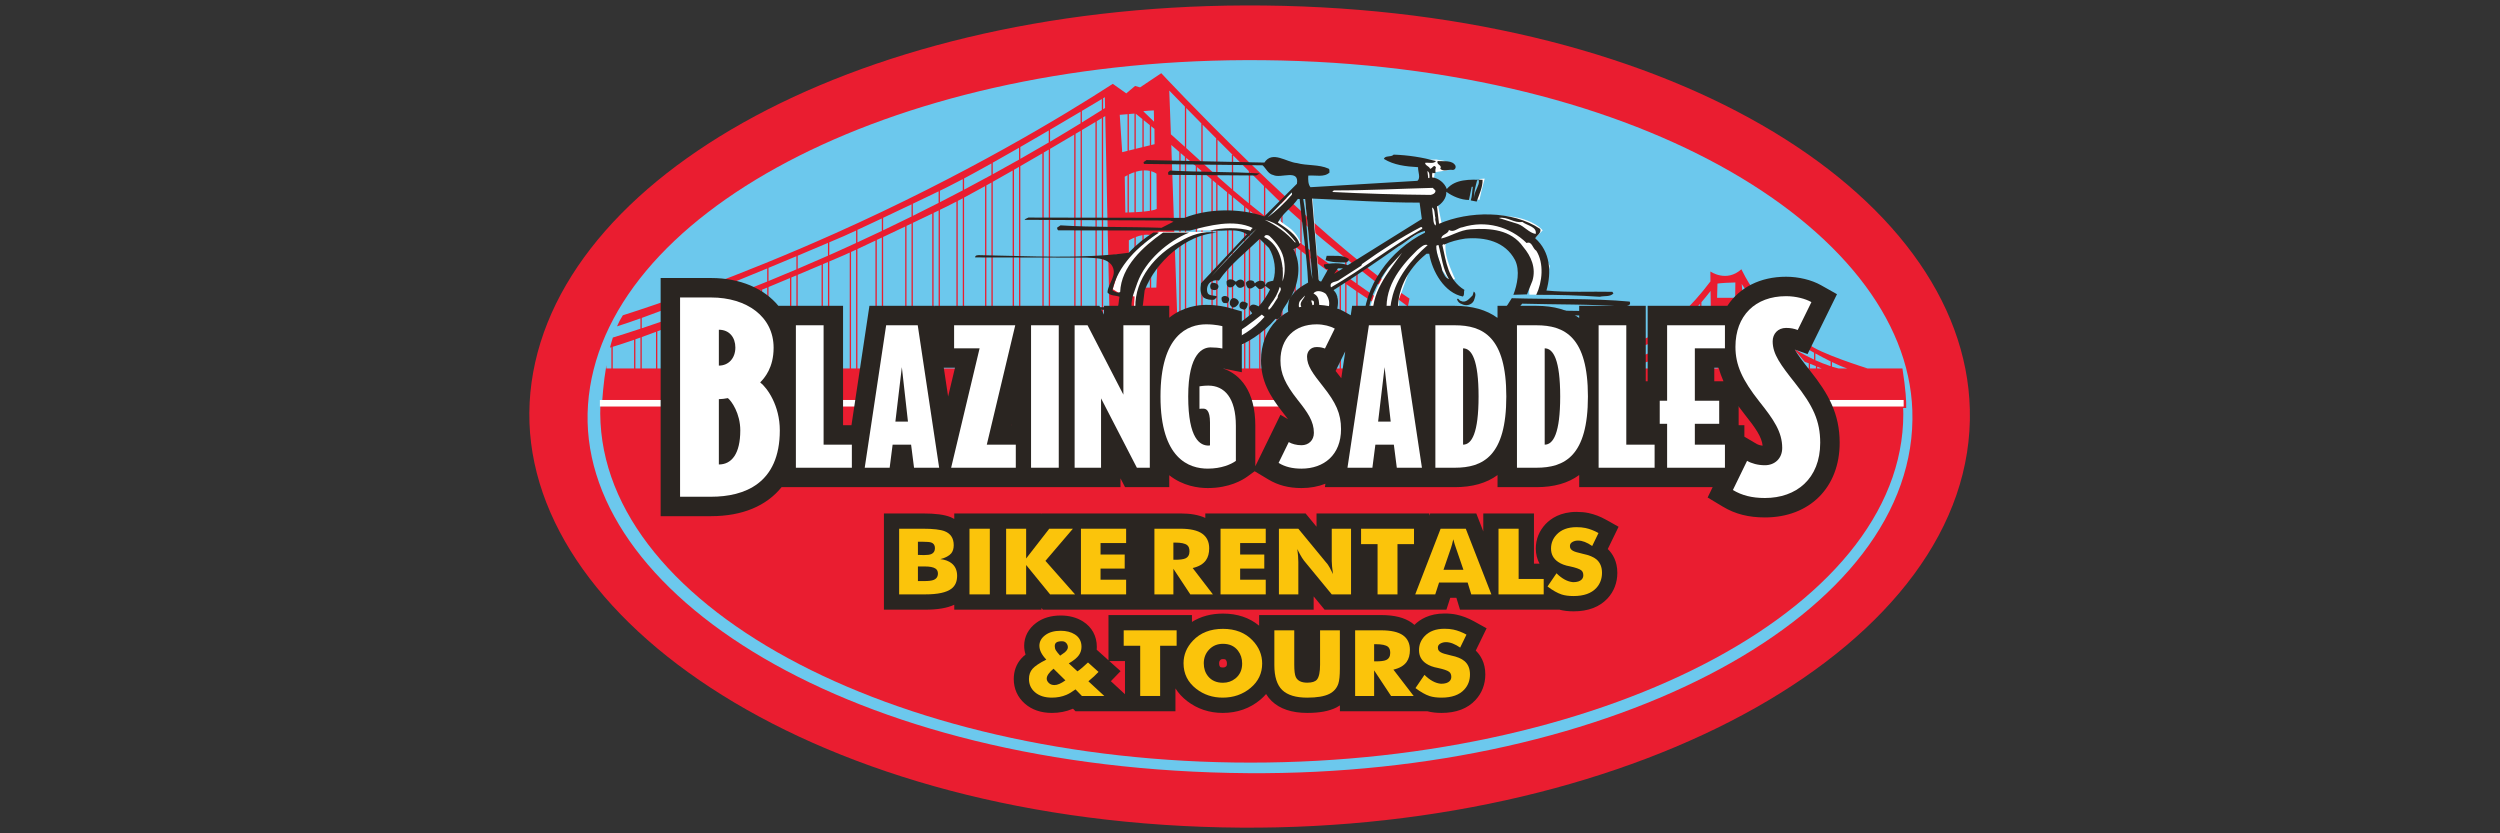 <?xml version="1.0" encoding="utf-8"?>
<!-- Generator: Adobe Illustrator 16.0.0, SVG Export Plug-In . SVG Version: 6.00 Build 0)  -->
<!DOCTYPE svg PUBLIC "-//W3C//DTD SVG 1.1//EN" "http://www.w3.org/Graphics/SVG/1.1/DTD/svg11.dtd">
<svg version="1.1" id="Layer_1" xmlns="http://www.w3.org/2000/svg" xmlns:xlink="http://www.w3.org/1999/xlink" x="0px" y="0px"
	 width="900px" height="300px" viewBox="0 0 900 300" enable-background="new 0 0 900 300" xml:space="preserve">
<rect x="0" y="0" width="900" height="300" fill="#333333" stroke="none"/>
<path fill="#EA1D30" d="M190.667,144.951c4.2-78.688,115.08-142.48,257.36-142.988C598.499,1.42,707.097,68.816,709.14,147.307
	c2.198,84.898-120.504,151.6-262.475,150.645c-152.096-1.027-260.142-75.051-255.988-153"/>
<path fill="#6CC8ED" d="M211.685,145.664c4.83-68.385,107.967-123.506,236.656-124.014
	c138.365-0.553,237.822,60.141,240.098,126.047c2.546,73.618-108.24,131.575-239.081,130.647
	c-143.441-1.021-242.454-65.145-237.673-132.69"/>
<g>
	<path fill="#EA1D30" d="M612.052,109.339v2.568h0.466v-3.121c1.082-1.25,2.174-2.59,3.288-4.041l0.077,6.773l0.574-0.002
		c-6.262,6.535-17.153,13.824-25.02,16.449l-0.123,2.766c0,0,15.074-3.23,27.898-19.23l4.498-0.023
		c2.12-4.367,3.688-5.215,3.688-5.215l-0.391-4.029c0,0.127,1.852,2.594,1.852,2.594c0.523-0.789,1.707-1.715,1.707-1.715
		c-0.793-0.393-3.676-6.178-3.676-6.178c-5.389,4.865-11.16,0.791-11.16,0.791l0.028,3.582
		c-14.374,19.076-25.418,21.164-25.418,21.164v2.293C590.341,124.765,599.674,123.515,612.052,109.339z M618.289,102.095
		c0.629-0.186,5.537-0.424,6.44-0.406l-0.067,5.508l-6.51,0.014L618.289,102.095z"/>
	<path fill="#EA1D30" d="M684.878,132.644h-14.219l1.63-0.027c0,0-17.733-5.523-21.274-8.813l-4.202-0.391
		c0,0,2.74,1.635,6.24,3.557v2.482c-4.412-2.047-7.418-4.07-7.418-4.07l4.068,4.871c0.326,0.105,0.84,0.299,1.447,0.533v1.857
		h-27.18v-2.191h-5.541v2.191H502.881v-19.27l1.793,0.135c-0.615-0.42-1.201-0.836-1.793-1.25v-4.883
		c2.478,1.887,3.969,2.988,3.969,2.988l0.566-2.873c-35.92-23.73-89.357-81.141-89.357-81.141l-7.633,5.104l-1.795-0.514
		l-3.174,2.68l-4.846-3.441c-17.705,11.48-53.32,32.986-99.988,53.838c-35.572,15.895-63.43,25.383-76.393,29.486
		c-0.777,1.182-1.478,2.523-2.109,3.986c2.465-0.781,5.309-1.752,8.433-2.869v3.723c-4.19,1.385-7.528,2.441-9.923,3.174
		c-0.373,1.178-0.721,2.391-1.025,3.623c0.169-0.049,0.328-0.1,0.498-0.148v7.652h-1.809v-1.164
		c-1.1,6.434-1.497,12.465-1.64,15.412h469.577C686.304,144.646,686.094,140.427,684.878,132.644z M417.047,86.315l-0.766,17.225
		c0,0-0.752,0.014-1.857,0.012V84.663C415.401,84.905,416.309,85.415,417.047,86.315z M416.418,75.206
		c-0.416,0.248-1.131,0.445-1.996,0.605V61.636c1.267,0.361,1.916,0.902,1.916,0.902L416.418,75.206z M415.641,51.907l-1.219,0.299
		v-6.77l1.182,0.965L415.641,51.907z M415.381,39.751l0.078,4.057c0,0-3.736-3.584-3.847-3.729
		C411.51,39.931,415.381,39.751,415.381,39.751z M411.74,84.567c0.732-0.096,1.48-0.117,2.203,0v18.982
		c-0.67-0.004-1.43-0.012-2.203-0.027V84.567z M411.738,52.868v-9.605l2.203,1.783v7.279L411.738,52.868z M411.74,76.171V61.335
		c0.852-0.027,1.582,0.057,2.203,0.184v14.377C413.26,76.013,412.514,76.095,411.74,76.171z M408.879,40.935l2.389,1.939v10.107
		l-2.389,0.588V40.935z M408.879,61.831c0.865-0.256,1.666-0.4,2.389-0.463v14.848c-0.814,0.066-1.629,0.121-2.389,0.166V61.831z
		 M408.879,85.331c0.727-0.283,1.539-0.537,2.389-0.695v18.865c-0.828-0.021-1.653-0.063-2.389-0.115V85.331z M406.389,41.056
		l2.012-0.168v12.801l-2.012,0.498V41.056z M406.389,62.808c0.711-0.346,1.379-0.611,2.012-0.82v14.416
		c-0.77,0.039-1.453,0.066-2.012,0.076V62.808z M406.387,86.521c0.387-0.219,1.104-0.615,2.014-0.996v17.832
		c-0.867-0.076-1.572-0.18-1.945-0.322l-0.068-2.85V86.521z M405.92,41.099v13.209l-1.926,0.473l-0.885-13.441L405.92,41.099z
		 M405.914,63.056v13.438c-0.489,0.014-0.784,0.014-0.784,0.014l-0.224-12.896C405.249,63.413,405.582,63.229,405.914,63.056z
		 M397.131,35.354c0.227-0.125,0.422-0.244,0.607-0.357l0.086,3.869c-0.24,0.152-0.459,0.291-0.693,0.445V35.354z M228.262,132.644
		h-7.678v-7.797c2.214-0.664,4.807-1.518,7.678-2.523V132.644z M230.556,132.644h-1.817v-10.49c0.594-0.209,1.199-0.424,1.817-0.645
		V132.644z M236.16,132.644h-5.125v-11.305c1.635-0.594,3.357-1.221,5.125-1.883V132.644z M238.455,132.644h-1.814v-13.365
		c0.598-0.229,1.199-0.451,1.814-0.684V132.644z M238.455,115.661c-2.695,0.934-5.173,1.773-7.42,2.523v-3.732
		c2.337-0.842,4.824-1.766,7.42-2.74V115.661z M261.766,132.644h-22.832v-14.229c7.145-2.699,15.051-5.836,22.832-8.982V132.644z
		 M264.063,132.644h-1.828v-23.402c0.613-0.25,1.222-0.496,1.828-0.74V132.644z M264.063,106.212
		c-9.646,3.764-18.111,6.84-25.129,9.283v-3.971c7.854-2.967,16.627-6.455,25.129-9.91V106.212z M273.898,132.644h-9.361v-24.336
		c3.185-1.293,6.327-2.586,9.361-3.836V132.644z M276.186,132.644h-1.811v-28.375c0.605-0.25,1.213-0.498,1.811-0.748V132.644z
		 M276.186,101.362c-4.049,1.656-7.938,3.211-11.648,4.664v-4.609c3.991-1.621,7.917-3.236,11.648-4.787V101.362z M284.398,132.644
		h-7.729v-29.318c2.695-1.121,5.293-2.207,7.729-3.23V132.644z M286.697,132.644h-1.814V99.897c0.614-0.256,1.222-0.516,1.814-0.76
		V132.644z M286.697,96.981c-3.434,1.457-6.793,2.857-10.027,4.191v-4.742c3.557-1.475,6.938-2.887,10.027-4.186V96.981z
		 M295.771,132.644h-8.598V98.937c3.246-1.365,6.152-2.594,8.598-3.635V132.644z M298.066,132.644h-1.822V95.104
		c0.651-0.275,1.252-0.529,1.822-0.775V132.644z M298.066,92.05c-3.725,1.643-7.355,3.221-10.892,4.723V92.05
		c4.329-1.82,8.058-3.402,10.892-4.611V92.05z M305.902,132.644h-7.357v-38.52c2.807-1.191,4.63-1.982,5.142-2.199
		c0.442-0.188,1.203-0.531,2.216-0.996V132.644z M308.193,132.644h-1.818V90.712c0.543-0.252,1.154-0.527,1.818-0.84V132.644z
		 M308.193,87.476c-2.486,1.145-5.013,2.287-7.564,3.432c-0.701,0.313-1.395,0.617-2.084,0.924v-4.598
		c2.807-1.191,4.63-1.975,5.142-2.193c0.724-0.311,2.336-1.047,4.507-2.055V87.476z M315.16,132.644h-6.492V89.647
		c1.858-0.861,4.08-1.904,6.492-3.037V132.644z M317.454,132.644h-1.81V86.382c0.595-0.281,1.201-0.568,1.81-0.857V132.644z
		 M317.454,83.14c-2.876,1.371-5.804,2.746-8.786,4.109v-4.492c2.43-1.125,5.488-2.559,8.786-4.115V83.14z M325.869,132.644h-7.938
		v-47.34c2.578-1.217,5.283-2.494,7.938-3.758V132.644z M328.153,132.644h-1.812V81.317c0.604-0.291,1.215-0.578,1.812-0.863
		V132.644z M328.153,77.95c-3.331,1.645-6.729,3.301-10.222,4.963v-4.502c3.328-1.563,6.87-3.242,10.222-4.844V77.95z
		 M335.613,132.644h-6.986V80.226c2.496-1.186,4.876-2.324,6.986-3.338V132.644z M337.9,132.644h-1.816V76.651
		c0.632-0.303,1.244-0.598,1.816-0.873V132.644z M337.9,73.044c-3.007,1.545-6.102,3.104-9.273,4.668v-4.377
		c3.455-1.645,6.693-3.191,9.273-4.449V73.044z M344.304,132.644h-5.928V75.54c0.928-0.453,1.782-0.865,2.505-1.219
		c1.053-0.521,2.198-1.107,3.423-1.742V132.644z M346.599,132.644h-1.813V72.333c0.585-0.309,1.191-0.629,1.813-0.957V132.644z
		 M346.599,68.53c-2.677,1.41-5.419,2.832-8.223,4.27v-4.143c0.928-0.453,1.782-0.867,2.505-1.229
		c1.688-0.828,3.615-1.826,5.718-2.939V68.53z M354.618,132.644h-7.544V71.122c2.343-1.254,4.881-2.639,7.544-4.121V132.644z
		 M356.914,132.644h-1.818V66.737c0.602-0.34,1.205-0.674,1.818-1.016V132.644z M356.914,62.987c-3.169,1.732-6.447,3.5-9.84,5.289
		v-4.047c3.006-1.604,6.35-3.439,9.84-5.395V62.987z M364.559,132.644h-7.168V65.45c2.348-1.313,4.742-2.678,7.168-4.063V132.644z
		 M366.852,132.644h-1.82V61.116c0.609-0.354,1.211-0.691,1.82-1.047V132.644z M366.852,57.46c-3.023,1.713-6.18,3.471-9.461,5.268
		v-4.164c3.079-1.729,6.273-3.551,9.461-5.375V57.46z M375.256,132.644h-7.934v-72.85c2.687-1.539,5.344-3.082,7.934-4.588V132.644z
		 M377.548,132.644h-1.813V54.931h-0.014c0.614-0.363,1.227-0.715,1.827-1.072V132.644z M377.548,51.288
		c-3.216,1.891-6.624,3.861-10.226,5.9v-4.279c3.479-2.004,6.936-4.016,10.226-5.938V51.288z M386.715,132.644h-8.689V53.581
		c3.112-1.82,6.051-3.559,8.689-5.123V132.644z M389.014,132.644h-1.816V48.173c0.621-0.371,1.227-0.729,1.816-1.072V132.644z
		 M389.014,44.392c-3.348,2.055-7.021,4.271-10.988,6.617v-4.316c4.039-2.367,7.797-4.59,10.988-6.486V44.392z M394.363,132.644
		h-4.877v-85.83c1.852-1.096,3.501-2.082,4.877-2.908V132.644z M396.656,132.644h-1.826V43.628c0.689-0.41,1.301-0.777,1.826-1.092
		V132.644z M396.656,39.614c-2.189,1.387-4.588,2.889-7.17,4.482v-4.172c3.023-1.795,5.508-3.283,7.17-4.277V39.614z
		 M424.547,132.644h-27.416V42.245c0.283-0.164,0.539-0.316,0.76-0.451l1.707,79.988l3.313,5.234v-10.045l21.02,0.637l-2.266-65.416
		c0.965,0.836,1.928,1.672,2.883,2.494V132.644z M426.559,132.644h-1.531V55.099c0.508,0.439,1.02,0.879,1.531,1.316V132.644z
		 M426.559,52.86c-1.561-1.406-3.23-2.904-5.039-4.508l-0.586-15.75c1.184,1.242,3.139,3.248,5.625,5.785V52.86z M430.477,132.644
		h-3.445V56.819c1.158,0.994,2.307,1.971,3.445,2.938V132.644z M432.475,132.644h-1.527v-72.48c0.516,0.436,1.02,0.861,1.527,1.293
		V132.644z M432.475,58.255c-1.709-1.566-3.494-3.199-5.443-4.965V38.876c1.627,1.658,3.463,3.523,5.443,5.533V58.255z
		 M436.107,132.644h-3.152V61.858c1.059,0.896,2.109,1.777,3.152,2.65V132.644z M437.824,132.644h-1.24v-67.73
		c0.416,0.342,0.836,0.697,1.24,1.039V132.644z M437.824,63.124c-1.613-1.453-3.206-2.912-4.869-4.432V44.894
		c1.551,1.568,3.188,3.223,4.869,4.922V63.124z M441.748,132.644h-3.445V66.353c1.16,0.959,2.303,1.91,3.445,2.848V132.644z
		 M443.467,132.644h-1.242V69.591c0.414,0.35,0.82,0.686,1.242,1.025V132.644z M443.467,55.722v12.375
		c-1.803-1.555-3.496-3.049-5.164-4.543V50.298c1.756,1.77,3.57,3.588,5.415,5.424H443.467z M447.86,132.644h-3.923V71.007
		c1.327,1.092,2.631,2.16,3.923,3.201V132.644z M449.573,132.644h-1.241V74.597c0.425,0.342,0.83,0.672,1.241,1.006V132.644z
		 M449.573,73.21c-2.033-1.658-3.89-3.211-5.636-4.701V55.956c1.868,1.871,3.762,3.756,5.636,5.627V73.21z M453.301,132.644h-3.242
		V75.985c1.098,0.889,2.174,1.76,3.242,2.611V132.644z M455.02,132.644h-1.24V78.981c0.422,0.334,0.834,0.66,1.24,0.986V132.644z
		 M455.02,77.556c-1.781-1.395-3.425-2.707-4.961-3.953V62.056c1.676,1.666,3.336,3.309,4.961,4.914V77.556z M459.518,132.644
		h-4.016V80.353c1.363,1.08,2.693,2.131,4.016,3.166V132.644z M461.234,132.644h-1.244V83.89c0.42,0.328,0.822,0.652,1.244,0.973
		V132.644z M461.234,82.325c-2.07-1.563-3.967-3.023-5.732-4.396V67.44c1.414,1.395,2.809,2.76,4.156,4.076
		c0.512,0.492,1.037,0.998,1.576,1.512V82.325z M466,132.644h-4.281V85.229c1.451,1.137,2.893,2.252,4.281,3.326V132.644z
		 M468.113,132.644h-1.627V88.921c0.551,0.416,1.086,0.832,1.627,1.236V132.644z M468.113,87.462
		c-2.299-1.693-4.426-3.279-6.395-4.773v-9.209c1.977,1.873,4.131,3.826,6.395,5.814V87.462z M471.268,132.644h-2.68V90.522
		c0.902,0.689,1.795,1.359,2.68,2.02V132.644z M482.268,132.644H471.74V92.897c3.783,2.832,7.285,5.396,10.527,7.701V132.644z
		 M484.26,132.644h-1.518v-31.711c0.512,0.369,1.021,0.721,1.518,1.064V132.644z M484.26,99.146
		c-6.004-4.277-11.164-8.012-15.672-11.33v-8.107c5.006,4.383,10.471,8.912,15.672,13.102V99.146z M488.262,132.644h-3.525v-30.307
		c1.221,0.857,2.392,1.668,3.525,2.447V132.644z M488.262,101.989c-1.201-0.855-2.379-1.693-3.525-2.508v-6.289
		c1.191,0.967,2.371,1.91,3.525,2.824V101.989z M502.4,132.644h-13.656v-27.537c5.424,3.689,9.805,6.418,13.002,8.178l0.654,0.053
		V132.644z M502.4,111.925c-4.957-3.459-9.495-6.645-13.656-9.594v-5.93c5.473,4.336,10.354,8.094,13.656,10.613V111.925z
		 M653.727,132.644h-2.114v-1.672c0.671,0.262,1.397,0.549,2.114,0.836V132.644z M654.198,132.644v-0.641
		c0.57,0.232,1.12,0.451,1.593,0.641H654.198z M659.027,131.835c-1.967-0.648-3.818-1.398-5.494-2.16v-2.443
		c1.752,0.959,3.666,1.969,5.494,2.871V131.835z M661.846,132.644c-0.791-0.199-1.575-0.41-2.336-0.656v-1.656
		c2.064,1.004,4.009,1.854,5.488,2.313H661.846z"/>
</g>
<g>
	<path fill="#FFFFFF" d="M520.244,57.99l-3.16-0.563l-4.302,0.131l0.126,8.588l-34.621,1.596l-12.021,0.393L435.707,99.64
		l2.914,0.285l18.091-19.057c0,0,8.688,5.543,9.235,6.375c0.547,0.83,1.102,1.107,1.102,1.107l1.125-0.967
		c0,0-0.982-3.295-4.416-5.67c-3.438-2.381-3.85-2.93-3.85-2.93l8.162-8.855l1.654,0.717l3.1,31.166c0,0-4.799,3.996-5.514,5.373
		c-0.711,1.383-1.273,5.824-0.717,6.104c0.547,0.277,7.586,2.779,7.586,2.779l5.672-2.619l1.66-6.238l-1.369-2.898l34.665-23.193
		l1.813,1.383l2.482-1.514l-1.5-7.486l-3.602,0.131l-1.117,6.219l-35.084,22.938l-2.916-0.977l-2.408-31.459l44.852,0.799
		l2.486-1.537l-1.371-4.006l-2.23-1.111l0.302-2.484l5.099-0.82L520.244,57.99"/>
	<path fill="#FFFFFF" d="M417.031,83.455l-10.008,8.271l-5.131-0.078l-3.592,0.756l4.127,3.16l0.217,2.07l-2.065,6.453l2.976,1.846
		l4.9,0.805l-0.25,4.332l3.039-0.227l-0.111-5.154c0,0,6.795-15.672,17.895-19.746c3.142-1.156,6.032-2.459,6.032-2.459
		L417.031,83.455"/>
	<path fill="#FFFFFF" d="M430.971,82.912l7.8,0.012c0,0,2.63-0.434,5.765-0.365c3.148,0.064,6.537,1.082,6.537,1.082l5.48,2.959
		l5.186,9.918l-4.303,11.818c0,0-5.654,4.838-8.102,6.793c-2.457,1.959-9.834,6.232-9.834,6.232l-6.283,2.139l-2.932,0.607
		c0,0-5.461-0.736-8.15-1.617c-4.752-1.561-8.652-8.764-8.696-9.643c0-0.049-5.296-0.107-5.296-0.107s3.586,8.596,5.889,9.846
		c2.299,1.246,1.582,2.666,1.582,2.666l15.869,4.707l4.596,0.012c0.747-0.277,8.393-3.775,11.229-5.898
		c1.459-1.09,16.797-17.148,16.797-17.148l2.141-8.227l-2.273-10.729l-12.088-8.965l-19.421-0.57L430.971,82.912"/>
	<path fill="#FFFFFF" d="M534.488,64.296l-1.877,0.131l-1.355,7.281l1.334,0.27L533.264,69L534.488,64.296"/>
	<path fill="#FFFFFF" d="M552.557,85.74l2.818-2.82c0,0-3.199-4.059-11.933-5.018c-8.724-0.953-23.491-0.18-38.271,12.184
		c-1.455,1.213-11.162,11.307-13.063,26.25c-0.064,0.527,5.637-0.529,5.637-0.529s4.674,13.221,14.203,13.91
		c9.522,0.691,13.807,2.039,13.807,2.039s9.29-3.494,12.785-5.771c3.48-2.279,6.734-4.736,7.938-5.695
		c1.205-0.957,5.355-5.727,5.355-5.727l-7.285-0.602l-12.854,8.242c0,0-3.146,1.457-5.23,2.146
		c-2.087,0.686-5.762,0.986-6.718,0.793c-2.007-0.41-6.042-0.145-6.589-0.15c-0.527,0-7.377-5.813-7.377-5.813l-2.264-5.65
		l0.154-5.934l3.781-10.363l8.059-8.201l1.486,1.074l1.992,6.885l3.207,4.457l1.613-1.074c0,0-2.941-6.053-3.33-9.57
		c-0.398-3.512,0.27-4.182,0.27-4.182l15.719-2.529c0,0,14.342,3.664,14.047,19.832c-0.043,2.391,0.128,2.146,0.128,2.146
		l4.839,0.008l2.429-10.361L552.557,85.74"/>
	<path fill="#FFFFFF" d="M553.213,110.228l-6.115-0.008l-0.518,1.75l4.443,0.527L553.213,110.228"/>
	<path fill="#2A2521" d="M527.981,128.097c-0.414,0.406-1.231,0.979-0.578,1.551l1.305,0.248c0.572-0.082,0.653-0.654,0.653-1.227
		C528.956,128.261,528.552,128.019,527.981,128.097z M531.321,127.697c0.082,0.404,0.488,1.061,1.137,0.818
		c0.651,0.082,0.896-0.654,0.822-1.148C532.87,126.306,531.245,126.71,531.321,127.697z M375.431,125.107
		c-0.646,0.326-0.57,1.389,0.154,1.715c0.574,0.166,0.984-0.162,1.391-0.404c10.516,0.018,21.105,0.205,30.721-0.105v-0.574
		C396.534,125.062,386.593,125.207,375.431,125.107L375.431,125.107z M534.251,126.554c0.331,0.33,0.572,0.734,1.145,0.572
		c0.813,0.332,0.984-0.654,1.144-1.143C536.38,124.755,533.526,124.751,534.251,126.554z M517.962,125.13
		c-0.652,0.082-1.065,0.492-1.15,1.229c0.085,0.979,1.15,1.148,1.959,1.148c0.576-0.412,1.141-0.572,1.141-1.393
		C519.749,125.052,518.608,125.455,517.962,125.13L517.962,125.13z M513.724,124.712c-0.9,0.082-0.576,1.066-0.656,1.639
		c0.486,0.408,0.896,0.902,1.629,0.738c0.404-0.406,0.982-0.816,0.738-1.551C514.942,124.962,514.454,124.554,513.724,124.712z
		 M425.468,123.564c-1.471,0.486-3.748-1.801-4.078,0.4c0.658,1.23,2.359,0.988,3.662,0.994c0.574,0,0.58-0.658,0.818-0.982
		L425.468,123.564z M538.749,122.468c-0.74,0.248-1.882,0.904-1.393,1.965c0.164,0.818,1.059,0.818,1.789,0.74
		c0.658-0.326,1.466-1.227,1.148-1.957C540.214,122.23,539.151,122.882,538.749,122.468z M402.567,121.968l-22.816-0.453
		c-0.489,0.492-0.084,1.229,0.326,1.389c7.98-0.311,14.91,0.766,22.899-0.117L402.567,121.968z M406.319,121.238l-0.165,0.324
		c1.536,2.957,4.558,4.674,6.997,6.725l7.008,2.547c5.408,0.727,12.861,2.148,16.865-2.092c-0.804-1.881-2.684-1.727-4.314-1.973
		c-1.145-0.25-1.145,1.064-1.388,1.715c-1.061-0.166-2.934,0.482-3.911-0.582c-5.863-0.094-10.836-2.309-15.223-6.08
		L406.319,121.238z M415.931,120.845c0.568,1.148,1.715,1.725,2.938,1.969c0.322-0.244,0.41-0.566,0.322-0.979
		C418.624,120.687,416.751,119.05,415.931,120.845L415.931,120.845z M389.86,118.425c-0.49,0.084-0.322,0.57-0.322,0.984
		l10.92-0.387C397.199,118.847,393.446,118.597,389.86,118.425z M412.188,117.652c0.171,1.311,1.547,2.045,2.529,2.377
		c0.41-0.328,0.648-0.652,0.57-1.145C414.718,117.738,413.331,116.669,412.188,117.652z M398.091,116.318
		c-0.078,0.41-0.732,0.898-0.16,1.309c0.975,0,2.039,0.164,2.934-0.162C401.034,115.664,399.149,116.888,398.091,116.318
		L398.091,116.318z M547.315,114.636c-1.801,2.291-4.816,3.998-6.209,6.451c0.174,0.652,0.895,0.984,1.54,1.148
		c3.194-1.465,5.726-4.572,7.843-7.432C549.271,115.05,548.54,114.396,547.315,114.636z M410.249,112.986
		c-0.822,0.08-0.492,0.984-0.578,1.555c0.736,0.813,0.813,2.289,2.111,2.537c0.66-0.248,1.557-0.488,1.557-1.383
		C412.282,114.544,412.608,112.417,410.249,112.986L410.249,112.986z M402.995,112.726c0.324,2.211,0.891,4.252,1.779,6.139
		c1.719,0.084,3.178-0.242,4.893-0.236c-1.226-1.641-1.619-3.602-1.951-5.646L402.995,112.726z M471.444,112.123
		c-0.402,0.65-1.297,1.555-0.977,2.127c0.9,0.08,1.791,0.736,2.77,0.246C472.663,113.677,472.835,111.878,471.444,112.123
		L471.444,112.123z M470.474,109.341c-0.404-0.248,0.01-0.572,0.25-0.742C470.321,108.685,470.56,109.097,470.474,109.341z
		 M447.249,108.558c-0.807,0.246-1.221,1.059-0.979,1.959c0.162,0.736,0.979,0.656,1.547,0.988c0.977-0.162,1.307-1.309,1.393-2.211
		C448.63,108.888,447.989,108.558,447.249,108.558L447.249,108.558z M472.032,108.197l0.404,1.391c0,0.244-0.33,0.736-0.738,0.568
		h0.572c0.814,0.086,0.824-0.891,0.736-1.545C472.763,108.197,472.438,108.117,472.032,108.197L472.032,108.197z M442.935,108.138
		c-0.248,0.496-0.412,1.555,0.162,1.965c0.809,1.309,2.275,0.17,2.771-0.811C446.522,108.066,443.839,106.261,442.935,108.138z
		 M544.239,107.355c-3.682,6.125-8.736,11.846-14.854,15.672c-1.474,1.143-4.09,0.486-4.573,2.689
		c-0.087-0.162-0.416-0.242-0.326-0.572c-1.23,0.246-2.855-0.658-3.59,0.814c0.076,0.488-0.248,1.063,0.404,1.391
		c1.301,0.158,3.75,0.658,3.912-1.227c0.566,0.904,1.631,0.498,2.529,0.582c6.281-3.426,12.643-7.338,17.463-13.461l46.945,0.658
		c-0.095-0.488,0.158-1.141-0.242-1.555c-12.963-0.262-25.924-0.457-38.881-0.643c0.088-0.412,0.494-0.656,0.576-0.982
		c-3.421-2.217-3.912,3.268-7.252,1.299c0.324-0.984,0.896-1.881,1.635-2.697c12.139,0.35,24.611,0.125,36.5,1.055
		c0.979-0.162,2.936-0.326,2.205-1.803C573.336,107.328,558.089,107.789,544.239,107.355z M439.769,107.152
		c-0.086,0.818,0.078,1.475,0.807,1.963c0.492-0.158,1.307,0.33,1.557-0.4C443.517,106.998,440.741,105.767,439.769,107.152z
		 M469.759,106.394l-1.797,1.961c-0.734,1.223-0.334,3.025,0.4,3.928c-0.082-0.66,1.139-1.148,0.166-1.727
		C467.47,108.767,469.675,107.537,469.759,106.394z M530.554,104.953l-0.414,1.395c-1.221,1.141-2.439,2.938-4.322,1.953
		c-0.489-0.006-0.812-1.23-1.297-0.58c0.233,0.82,0.804,1.479,1.711,1.723c1.459,0.82,3.506,0.414,4.322-1.135
		C530.874,107.328,531.697,105.691,530.554,104.953z M472.856,105.664c3.338,1.641,0.967,5.402,3.326,7.449
		c0.73-0.902,1.799-1.553,2.125-2.531c0.574-1.721-0.072-3.438-0.969-4.75C476.198,104.853,473.833,104.189,472.856,105.664z
		 M460.716,103.269c-0.652,2.285-1.795,4.336-3.357,6.289c-0.16,0.658-1.225,1.145-0.567,1.961c1.304-0.98,2.124-2.854,3.183-4.328
		C459.813,105.722,461.938,104.496,460.716,103.269z M436.679,101.833c-1.141-0.004-1.145,1.467-0.816,2.121
		c0.647,0.574,2.031,0.74,2.602-0.158C439.204,102.574,437.736,101.75,436.679,101.833L436.679,101.833z M441.567,101.271
		c0,0.814-0.08,1.633,0.813,2.125c0.979,0.246,1.869-0.24,2.285-1.141l0.809,0.98c0.736,0.746,1.959,0.334,2.527-0.398
		c0-0.656,0.084-1.309-0.395-1.801c-0.977-0.738-1.802-0.334-2.697,0.4C443.937,100.615,442.544,100.039,441.567,101.271
		L441.567,101.271z M483.47,96.605l-1.797-0.008l-1.383,1.963L483.47,96.605z M398.392,92.923c1.145,0.328,2.199,1.643,3.256,1.563
		c0.41-1.309,2.125-1.387,2.939-1.957C402.545,92.115,400.429,93.417,398.392,92.923z M477.601,92.091l-0.406,1.555
		c2.203,0.904,5.295,0.83,7.42,0.834c0.41-0.16,1.059-0.658,0.977-1.229C483.554,91.701,480.378,92.183,477.601,92.091
		L477.601,92.091z M504.749,91l-5.061,5.473c-4.088,5.633-7.361,11.842-7.297,19.043c0.658-0.164,1.551,0.33,1.953-0.402
		C493.149,105.539,499.604,98.357,504.749,91z M517.062,88.41c-0.09,3.35,1.615,5.971,2.176,9.086
		c0.568,1.057,1.059,2.697,2.367,2.943c-2.279-3.682-2.604-8.104-3.73-12.189C517.548,88.082,517.384,88.488,517.062,88.41z
		 M457.079,85.019c-0.57-0.488-1.791-0.656-1.951,0.33c5.943,2.953,7.146,10.148,6.574,15.957c0.814-2.205,0.988-4.818,0.582-7.277
		C461.878,90.509,459.688,87.48,457.079,85.019z M415.192,83.718c-3.092,1.955-6.117,4.318-8.813,7.262
		c-17.035,2.338-35.931,1.156-53.621,0.879c-0.646,0-1.709-0.088-1.721,0.813l40.105,0.072c3.254,0.254,6.682-0.07,8.957,2.559
		c2.518,3.604-1.23,6.539-1.408,9.973c0.973,1.316,2.938,0.986,4.318,1.561c-0.246,1.23-0.246,2.535-0.58,3.764l-39.516-0.076
		l-0.01,0.572l2.773,0.252l47.916,0.254c0.572-1.963-1.707-0.332-2.197-1.395l0.668-5.645c4.01-10.295,14.789-20.086,26.031-20.799
		c-5.213-0.75-9.371,0.881-13.287,3.16c-8.807,4.561-16.246,13.465-16.102,23.688c-0.488-0.08-1.059,0.162-1.383-0.17
		c-0.074-3.266,1.23-5.885,2.137-8.664c2.865-7.928,11.029-15.029,18.611-18.035l-9.375-0.02
		c-7.176,5.053-15.092,12.24-15.438,21.398c-1.06,0.57-1.952-0.168-2.776-0.578c1.654-8.584,9.408-16.174,16.828-20.82
		L415.192,83.718z M436.118,99.455c5.221-5.711,10.861-11.344,16.246-17.059C446.647,87.458,441.015,93.986,436.118,99.455z
		 M511.445,81.771c-7.341,3.83-14.278,8.398-21.133,13.293l-0.243,0.572l-7.59,4.889c-1.299,1.311-4.074,0.486-3.342,2.941
		c11.34-6.525,21.545-14.6,32.87-21.119v-0.408C511.858,81.691,511.608,81.771,511.445,81.771L511.445,81.771z M455.304,79.13
		c3.988,1.893,7.977,4.676,10.902,8.199l0.248-0.164C463.53,83.232,459.704,80.117,455.304,79.13z M539.575,78.472l6.84,2.141
		c2.361,0.82,3.979,3.193,6.428,3.611c0.576-2.615-3.176-3.033-4.805-4.342C545.024,80.447,542.831,77.906,539.575,78.472
		L539.575,78.472z M515.538,74.667l0.24,2.369c0.318,1.393,0,3.189,0.973,4.172c0.564-0.979-0.328-1.719,0-2.779
		C516.34,77.201,516.681,75.242,515.538,74.667z M469.167,71.634c1.697,9.408,1.35,19.385,3.295,28.871
		c-0.637-9.482-1.764-19.463-2.631-28.871H469.167z M467.22,71.628c-2.127,3.104-5.557,5.225-7.191,8.488
		c2.932,1.973,6.92,4.355,7.967,8.035c-0.652,0.895-1.553,1.143-2.361,1.549c3.084,5.486,1.848,12.682-1.176,17.664
		c1.471-2.701,3.918-4.246,6.451-5.633c-0.475-10.303-2.084-20.045-3.041-30.102L467.22,71.628z M472.347,71.478l2.316,28.465
		c-0.01,0.734,0.072,1.387,0.977,1.391l2.527-4.492l-0.811-0.004c-0.494-0.49-0.902-0.898-0.729-1.639
		c2.357-0.486,6.025-0.723,8.557,0.268l26.674-16.633l-0.803-5.896C498.427,72.996,485.226,71.986,472.347,71.478z M464.937,69.333
		l-8.65,8.984c3.096-2.289,6.195-5.223,8.809-8.246C465.019,69.826,465.269,69.251,464.937,69.333L464.937,69.333z M515.8,67.634
		c-11.904,0.301-23.395,0.938-35.625,0.91l-0.572,0.57c11.412,0.594,23.479,0.943,35.379,1.053c0.725-0.082,1.863-0.568,1.789-1.557
		L515.8,67.634z M531.767,64.878c-0.57,2.131-1.226,4.58-1.148,6.541c0.006-2.455,1.882-4.246,1.805-6.535L531.767,64.878z
		 M513.856,61.578l0.313,2.533h0.413C514.659,63.13,514.659,61.982,513.856,61.578z M421.269,61.396l-0.73,0.576
		c0.074,0.324-0.166,0.732,0.158,0.979l31.539,0.227l1.303-0.734C443.19,61.773,431.697,61.992,421.269,61.396L421.269,61.396z
		 M517.526,57.982c-0.494,1.473,1.785,1.313,0.971,2.785c1.217,1.227,2.93,0.086,4.477,0.414c0.818,0.004,1.236-0.809,0.984-1.543
		C522.823,57.583,519.886,58.154,517.526,57.982z M516.952,57.982c-0.816,1.143-2.855,0.406-3.918,0.648
		c0.084,1.064,1.469,1.152,1.793,2.133c0.813,0,1.475-1.965,2.119-0.41c-0.328,0.574-0.166,1.309-0.166,1.963
		c-0.404-0.078-0.816,0.16-0.975-0.164c-0.412,0.488-0.166,1.148-0.248,1.717c2.285,0.166,4.556,2.053,5.287,4.178
		c3.105-3.666,8.324-3.418,12.881-3.326c0.078,2.703-1.231,5.314-2.133,7.848l-2.119-0.414c0.492-1.469,0.502-3.512,0.745-4.904
		h-0.411l-0.982,4.736c-2.852-0.004-5.947-1.314-8.153-2.953c0.163,2.291-1.628,4.328-3.345,5.303l0.72,6.223
		c10.687-4.643,26.324-4.939,36.423,1.865c0.573,1.395-1.307,2.375-1.791,3.357c5.447,4.83,5.926,12.191,4.037,18.816
		c7.66,0.75,16.061,0.275,23.715,0.453l0.405,0.574c-1.139,1.305-3.262,0.809-4.892,1.213c-7.494-0.5-15.16-0.76-22.905-0.697
		c2.214-4.574,2.874-11.361,0.039-15.863c-1.388-0.82-1.544-3.6-3.506-2.791c-6.011-5.895-14.741-8.289-23.05-5.682
		c-1.709,0.156-3.18,2.119-4.891,0.971c-0.408,1.633-2.605,1.465-2.779,3.098c3.426-0.805,6.688-3.092,10.607-3.332
		c7.088-0.475,14.496,0.111,18.893,6.336c2.846,3.359,4.704,7.617,3.32,12.193l-1.967,4.9l-4.893,0.156
		c1.4-3.676,2.454-8.746,0.594-12.512c-3.568-6.713-10.816-8.361-17.916-7.725c-2.684,0.408-5.299,1.055-7.656,2.195l-0.168-0.246
		l-0.406,0.412c1.369,5.887,1.93,12.512,7.953,16.125c-0.408,0.818,0.162,1.553-0.572,2.371c-6.602-1.242-11.064-9.02-12.119-15.398
		l-0.973-0.004c-7.014,5.717-10.949,13.309-10.238,22.227c1.225,4.014,4.15,8.02,8.225,9.586c0.24,0.406,0.483,0.818,0.398,1.389
		c-1.873,1.717-4.074-0.5-5.857-1.395c-4.891-3.861-6.51-9.506-5.027-15.473c1.561-7.607,7.035-14.305,12.91-19.439
		c-1.221-0.574-2.609,0.893-3.754,1.791c-6.775,6.613-12.324,14.041-10.797,23.861c0.635,5.967,4.949,11.865,10.561,14.168
		c4.889,1.398,10.346,2.23,15.813,1.584c0.896,0.408,0.65,1.471,0.406,1.961c-3.586,0.896-7.586,0.805-11.492,0.799
		c-1.461-0.572-3.184-0.492-4.735-0.832c-5.935-1.477-12.288-6.316-14.067-12.531c-0.24-0.736-0.24-1.559-0.734-2.215
		c-1.467,0.082-2.932,0.732-4.316,0.238c-0.053-14.146,9.502-26.973,22.148-33.322v-0.576c-3.502,0.648-6.527,3.916-9.623,5.623
		c-7.504,5.305-15.428,10.686-23.264,15.656c1.635,1.645,1.785,4.096,1.383,6.305c-1.152,3.271-4.252,6.043-7.51,7.02
		c-1.887,0.488-3.92,0.072-5.633-0.338l-1.549,3.104c0.563,0.736,1.656-0.063,1.387,1.621l-7.596,0.063l0.076,0.629
		c0,0,6.85-0.006,7.326,0.215l-0.063,0.83c-2.93-0.418-6.598,0.887-9.207-0.428c-0.16-0.49,0.496-0.814,0.824-0.977l-0.824-0.982
		c1.389-1.229,3.92-0.982,5.717-0.973c0.322-1.799,3.584-4,0.576-5.482c-0.648,1.391-1.629-0.084-2.359-0.246v-1.553l1.385-0.158
		c-0.805-1.807-0.156-4.176,0.172-5.729c-0.725,2.205-3.104,4.164-2.943,6.289c-0.572,1.063-1.061,1.305-2.115,1.141
		c-4.416,5.227-10.543,8.938-15.678,10.768c-0.398-0.084-0.648-0.574-0.975,0c0,1.145-1.961,1.875-3.104,2.363
		c-1.543,0.242-2.845-0.418-3.578-1.561c0.904-1.309,2.613-1.467,3.91-2.117l1.799,0.736v-1.391
		c4.904-2.361,9.707-4.885,13.713-9.539l-0.982-0.816c-7.504,5.865-14.939,11.666-25.039,11.154
		c7.911-1.627,14.932-6.275,21.543-11.576c-0.329-0.814-1.553-1.395-0.813-2.535c0.973-1.145,2.117-0.484,3.178,0.008
		c1.625-1.717,3.02-3.92,4.08-6.051l-1.785-1.387c-0.416,0.898-1.311,1.383-2.283,1.139l-1.217-1.146
		c-0.742,0.652-1.719,1.387-2.693,0.811c-0.488-0.574-0.73-1.227-0.65-1.965c0.652-0.9,1.955-0.975,2.775-0.404l0.398,0.742
		c0.496-0.658,2.203-1.471,3.35-0.568c0.156,0.41,0.32,0.814,0.57,1.229c0.162-1.398,1.709-1.389,2.686-1.633
		c1.23-3.674,0.508-8.422-1.521-11.777l-3.338-3.281c-4.979,4.813-10.852,9.387-14.703,15.018c-1.134-0.322-2.609,0-3.504,0.98
		c-0.733,0.895-0.981,2.289-0.582,3.354c0.578,1.879,5.385,0.254,2.365,2.547c-1.39,0.148-2.689-0.1-3.745-0.752
		c-1.387-1.475-1.218-3.197-0.97-5.158l16.498-17.631c-3.418-2.461-8.889-0.92-13.283-1.34c4.404-1.129,10.432-1.201,14.668,0.037
		c0.086-0.414,0.41-0.74,0.736-0.982c-6.926-3.291-15.73-0.852-22.652,0.938l-47.355-0.092c-0.324-0.242-0.404-0.574-0.404-0.98
		l1.227-0.82c11.566,0.762,24.203,0.457,36.346,0.887l4.32-2.199l-1.223-0.408l-52.152-0.262l-0.245-0.168l1.39-0.652l56.146,0.111
		c8.48-3.42,19.968-3.563,28.772-0.518l11.75-11.756c0.916-5.477-5.783-1.813-8.465-3.127c-1.961-0.412-2.607-2.373-3.904-3.518
		l-42.623-0.496c-0.734-0.738,0.49-0.973,0.824-1.389l42.453,0.9c2.861-4.414,7.904-0.148,11.73,0.184
		c3.586,0.992,7.908,0.426,11.33,1.986c0.568,0.252,0.232,0.902,0.4,1.393c-1.959,1.881-5.049,0.889-7.66,1.133
		c-0.086,1.309-0.092,3.191,0.797,4.17l38.473-2.295c1.309-0.98,0.172-3.275,0.254-4.91c-4.393-0.252-8.713-0.754-12.297-2.971
		c0.412-1.387,2.537-0.482,3.51-1.549C507.013,55.839,512.146,56.667,516.952,57.982"/>
</g>
<path fill="#EA1D30" d="M216.146,145.557c-2.972,71.707,104.997,128.984,234.042,128.984c129.064,0,238.441-57.033,234.92-128.885
	c-0.01-0.164-0.025-0.33-0.029-0.486H216.164c-0.006,0.127-0.021,0.256-0.021,0.383"/>
<path fill="#FFFFFF" d="M215.959,143.991h469.357v2.357H215.959V143.991"/>
<path fill="#2A2521" d="M651.743,133.6c-2.784-3.524-4.617-5.929-5.626-7.755l4.601,1.626l10.594-21.561l-5.768-3.247
	c-3.378-1.902-8.07-3.037-12.554-3.037c-9.365,0-16.821,3.904-21.133,10.469h-28.698v27.172h-0.692v-27.172h-23.964v4.373
	c-3.959-2.919-9.084-4.369-15.41-4.369h-13.986v4.356c-3.956-2.91-9.076-4.356-15.393-4.356h-13.513l-0.001-0.004h-23.427
	l-0.511,3.399l-2.316-1.303c-2.705-1.522-6.427-2.431-9.955-2.431c-11.793,0-20.029,8.234-20.029,20.023
	c0,7.25,3.071,12.633,7.711,18.52c0.795,0.995,1.457,1.854,2.005,2.604l-2.721-1.573l-9.044,18.518v-14.557
	c0-12.445-5.396-18.595-11.675-20.658l6.817,1.368v-21.895l-5.118-1.429c-0.554-0.155-3.528-0.926-7.731-0.926
	c-2.66,0-8.231,0.568-13.275,4.611v-4.273h-23.514v3.17l-1.638-3.17h-7.626h-8.289h-5.511h-10.173h-27.705v0.435l-0.065-0.435
	h-23.421l-6.466,42.98h-3.028v-42.98h-23.289c-5.153-6.236-13.726-10.004-24.213-10.004h-18.168v85.734h18.168
	c11.265,0,19.952-3.712,25.369-10.445h21.806h10.501h19.876h12.684h17.952h8.506h7.178h8.289h15.223v-3.166l1.635,3.166h15.92
	v-4.292c4.908,3.896,10.459,4.618,13.873,4.618c7.732,0,12.53-2.889,14.233-4.131l2.635-1.921l5.02,3.007
	c3.427,2.052,7.302,3.049,11.847,3.049c3.131,0,6.025-0.548,8.605-1.564l-0.186,1.234h32.777v0.004h13.979
	c6.316,0,11.437-1.446,15.393-4.358v4.358h13.986c6.326,0,11.451-1.45,15.41-4.37v4.366h24.656h9.5h13.892l-1.813,3.726l5.495,3.301
	c4.403,2.645,9.211,3.876,15.132,3.876c16.096,0,26.91-10.8,26.91-26.875C662.274,148.948,658.239,141.771,651.743,133.6z
	 M364.11,153.075l0.07-0.295v0.295H364.11z M343.789,132.396l-2.468,10.354l-1.558-10.354H343.789z M625.911,146.327
	c0.647,0.881,1.322,1.766,2.028,2.66c4.203,5.272,6.28,8.35,6.606,11.456c-1.019-0.109-1.755-0.4-2.042-0.57l-4.527-2.669v-4.129
	h-2.065V146.327z M620.453,137.267h-3.312v-4.871h1.588C619.169,134.068,619.745,135.686,620.453,137.267z M484.319,126.415
	l-1.464,9.742c-0.339-0.446-0.685-0.894-1.044-1.346c-0.323-0.41-0.661-0.836-0.998-1.268L484.319,126.415z"/>
<g>
	<path fill="#FFFFFF" d="M266.504,154.942c0,8.363-3.072,12.268-7.717,12.268v-23.508c0.735,0,2.413-0.191,3.253-0.377
		C263.338,144.349,266.504,148.808,266.504,154.942z M264.731,125.114c0,3.807-2.416,6.504-5.944,6.504v-12.914
		C262.589,118.704,264.731,121.491,264.731,125.114L264.731,125.114z M280.733,154.942c0-8.922-4.464-15.238-7.066-17.283
		c1.578-1.58,4.835-5.297,4.835-12.451c0-11.24-9.675-18.117-22.509-18.117h-11.168v71.734h11.168
		C267.992,178.825,280.733,174.077,280.733,154.942"/>
	<path fill="#FFFFFF" d="M306.669,168.38v-8.305h-10.174v-42.98h-9.977v51.285H306.669"/>
	<path fill="#FFFFFF" d="M326.863,151.767h-4.524l2.326-19.594L326.863,151.767z M338.097,168.38l-7.713-51.285h-11.369
		L311.3,168.38h8.977l1.066-8.305h6.652l1.059,8.305H338.097"/>
	<path fill="#FFFFFF" d="M365.687,168.38v-8.305h-10.44l10.243-42.98h-22.014v8.301h9.178l-10.244,42.984H365.687"/>
	<path fill="#FFFFFF" d="M381.153,168.38v-51.285h-9.973v51.285H381.153"/>
	<path fill="#FFFFFF" d="M413.931,168.38v-51.285h-9.514v24.975l-12.9-24.975h-4.652v51.285h9.512v-24.977l12.898,24.977H413.931"/>
	<path fill="#FFFFFF" d="M444.913,165.919v-12.623c0-10.098-4.125-14.479-9.912-14.479c-1.666,0-3.193,0.264-3.193,0.264v8.104
		c0.334-0.07,0.871-0.07,1.396-0.07c0.934,0,2.395,0.479,2.395,4.982v8.244c0,0-0.324,0.064-0.529,0.064
		c-2.928,0-7.316-2.189-7.316-17.672c0-15.873,5.451-17.668,8.051-17.668c1.594,0,2.928,0.131,4.252,0.396v-8.037
		c0,0-2.393-0.668-5.85-0.668c-6.523,0-16.43,3.791-16.43,25.977c0,22.523,10.378,25.973,17.027,25.973
		C439.653,168.706,443.183,167.181,444.913,165.919"/>
	<path fill="#FFFFFF" d="M482.771,154.501c0-5.65-1.861-9.57-6.449-15.348c-3.729-4.715-5.787-7.439-5.787-10.764
		c0-1.926,1.328-3.453,3.457-3.453c1.268,0,2.063,0.199,2.994,0.531l3.529-7.176c-1.531-0.861-4-1.531-6.523-1.531
		c-7.98,0-13.029,5.055-13.029,13.023c0,4.715,1.729,8.502,6.182,14.152c3.658,4.582,5.854,7.77,5.854,11.891
		c0,2.725-1.928,4.453-4.459,4.453c-1.793,0-3.451-0.471-4.586-1.127l-3.664,7.502c2.332,1.396,4.926,2.055,8.25,2.055
		C476.657,168.71,482.771,163.729,482.771,154.501"/>
	<path fill="#FFFFFF" d="M500.649,151.767h-4.527l2.33-19.594L500.649,151.767z M511.894,168.38l-7.719-51.285H492.8l-7.711,51.285
		h8.971l1.074-8.305h6.652l1.063,8.305H511.894"/>
	<path fill="#FFFFFF" d="M532.287,142.737c0,13.154-2.454,17.34-5.581,17.34v-34.678
		C529.833,125.399,532.287,129.583,532.287,142.737z M542.272,142.737c0-21.455-8.383-25.639-18.559-25.639h-6.979v51.285h6.979
		C533.89,168.384,542.272,164.194,542.272,142.737"/>
	<path fill="#FFFFFF" d="M561.671,142.737c0,13.154-2.459,17.34-5.58,17.34v-34.678
		C559.212,125.399,561.671,129.583,561.671,142.737z M571.653,142.737c0-21.455-8.383-25.639-18.561-25.639h-6.986v51.285h6.986
		C563.271,168.384,571.653,164.194,571.653,142.737"/>
	<path fill="#FFFFFF" d="M595.659,168.38v-8.305h-10.192v-42.98h-9.964v51.285H595.659"/>
	<path fill="#FFFFFF" d="M620.977,168.38v-8.305h-10.835v-7.51h8.77v-8.299h-8.77v-18.871h10.835v-8.301h-20.817v27.172h-2.658
		v8.299h2.658v15.814H620.977"/>
	<path fill="#FFFFFF" d="M655.274,159.407c0-7.902-2.6-13.387-9.024-21.469c-5.211-6.598-8.091-10.408-8.091-15.051
		c0-2.695,1.863-4.836,4.831-4.836c1.768,0,2.881,0.281,4.19,0.744l4.93-10.033c-2.141-1.205-5.576-2.137-9.12-2.137
		c-11.155,0-18.231,7.059-18.231,18.211c0,6.598,2.428,11.893,8.654,19.787c5.115,6.416,8.183,10.873,8.183,16.633
		c0,3.809-2.699,6.23-6.231,6.23c-2.51,0-4.836-0.652-6.416-1.584l-5.111,10.502c3.245,1.949,6.879,2.877,11.527,2.877
		C646.71,179.282,655.274,172.315,655.274,159.407"/>
</g>
<g>
	<path fill="#2A2521" d="M582.69,189.634l-4.53-2.535c-2.049-1.146-4.155-1.954-6.293-2.407c-1.32-0.272-2.769-0.41-4.302-0.41
		c-5.8,0-9.274,2.392-11.189,4.42c-2.28,2.441-3.486,5.479-3.486,8.785c0,1.988,0.471,3.83,1.352,5.443h-2.012v-18.088h-18.244
		v6.472l-2.521-6.47h-16.591l-0.312,0.806v-0.806h-22.664h-7.393h-10.553v4.78l-3.936-4.78h-8.83v-0.002h-27.271v1.608
		c-2.373-1.078-5.324-1.608-8.951-1.608h-14.037h-0.82h-11.918h-14.527h-8.601l-0.13,0.168v-0.168h-13.076h-5.131h-13.189v1.97
		c-0.421-0.235-0.854-0.457-1.32-0.646c-2.25-0.903-5.427-1.323-9.997-1.323H318.21v34.641h14.898c4.428,0,7.821-0.572,10.426-1.771
		v1.771h13.189h5.131h13.076v-0.621l0.506,0.621h8.225h15.575h10.87h0.82h22.988h13.897h7.12h6.254h11.734v-4.783l3.934,4.783h13.59
		h1.453h9.582h7.135h12.1l1.377-4.266h2.21l1.303,4.266h8.382h10.979h16.289v-0.034c1.551,0.415,3.265,0.63,5.234,0.63
		c5.267,0,9.39-1.574,12.266-4.69c2.282-2.487,3.488-5.66,3.488-9.175c0-4.243-1.759-6.94-3.444-8.567L582.69,189.634z"/>
	<path fill="#2A2521" d="M530.615,223.662c-2.066-1.146-4.169-1.948-6.237-2.384c-1.325-0.282-2.744-0.419-4.338-0.419
		c-5.496,0-8.887,2.147-10.854,4.097c-0.292-0.256-0.59-0.507-0.912-0.736c-2.653-1.883-6.264-2.798-11.038-2.798h-9.363h-5.502
		h-29.082v3.827c-3.484-2.887-7.843-4.356-13.002-4.356c-4.297,0-8.03,1.021-11.18,3.002v-2.473h-30.055v16.281l-4.241-3.807
		c0.03-0.338,0.046-0.681,0.046-1.027c0-3.881-1.773-7.131-4.98-9.143c-2.251-1.422-4.951-2.143-8.023-2.143
		c-3.515,0-6.494,0.901-8.834,2.662c-2.784,2.072-4.318,4.995-4.318,8.229c0,1.064,0.165,2.119,0.495,3.16
		c-0.618,0.496-1.145,0.994-1.589,1.501c-1.737,1.968-2.656,4.494-2.656,7.306c0,3.511,1.38,6.576,4,8.873
		c2.536,2.215,5.815,3.338,9.746,3.338c2.634,0,5.104-0.48,7.321-1.418c0.086-0.036,0.172-0.073,0.258-0.111l0.901,0.93h17.816
		h6.631h11.541v-8.221c1.073,1.687,2.466,3.212,4.184,4.539c3.693,2.841,8.01,4.281,12.83,4.281c5.217,0,9.783-1.607,13.571-4.775
		c0.757-0.632,1.423-1.316,2.044-2.025c0.573,0.932,1.24,1.772,2.009,2.517c2.946,2.843,7.259,4.284,12.817,4.284
		c4.412,0,7.823-0.631,10.459-1.946c0.454-0.23,0.879-0.49,1.291-0.764v2.11h31.459c1.519,0.395,3.198,0.6,5.131,0.6
		c5.28,0,9.406-1.58,12.245-4.678c2.294-2.479,3.507-5.654,3.507-9.184c0-4.271-1.778-6.972-3.444-8.564l3.909-8.038
		L530.615,223.662z M439.303,237.621c0.162-0.169,0.329-0.344,0.983-0.344c0.805,0,0.941,0.18,1.043,0.313
		c0.181,0.238,0.366,0.577,0.366,1.281c0,0.792-0.192,0.948-0.365,1.088c-0.261,0.21-0.526,0.34-1.044,0.34
		c-0.845,0-1.001-0.191-1.075-0.281c-0.107-0.133-0.331-0.409-0.331-1.211C438.88,238.119,439.079,237.854,439.303,237.621z
		 M399.909,245.23l3.5-3.617l-4.055-3.639h5.639v11.952L399.909,245.23z"/>
</g>
<g>
	<path fill="#FBC40B" d="M330.451,209.184h2.34c1.482,0,2.574-0.129,3.266-0.393c1.067-0.416,1.598-1.193,1.598-2.332
		c0-0.811-0.311-1.414-0.929-1.807c-0.765-0.482-2.019-0.725-3.752-0.725h-2.522V209.184z M336.578,197.33
		c0-1.039-0.446-1.719-1.336-2.031c-0.522-0.174-1.473-0.266-2.862-0.266h-1.929v4.73l2.152,0.064c1.213,0,2.104-0.119,2.673-0.363
		C336.144,199.084,336.578,198.375,336.578,197.33z M344.563,207.287c0,2.064-0.678,3.613-2.042,4.646
		c-1.781,1.365-4.929,2.045-9.433,2.045h-9.398v-23.641h8.507c3.765,0,6.411,0.311,7.95,0.928c2.125,0.863,3.193,2.535,3.193,5.012
		c0,1.215-0.297,2.186-0.891,2.918c-0.744,0.906-2.06,1.6-3.941,2.088c1.686,0.18,3.047,0.68,4.09,1.516
		C343.91,203.855,344.563,205.35,344.563,207.287"/>
	<path fill="#FBC40B" d="M356.334,213.979h-7.32v-23.641h7.32V213.979"/>
	<path fill="#FBC40B" d="M387.018,213.979h-8.988l-8.619-10.58v10.58h-7.207v-23.641h7.207v10.713l8.322-10.713h8.506l-9.883,11.572
		L387.018,213.979"/>
	<path fill="#FBC40B" d="M405.406,213.979h-16.266v-23.641h16.266v5.16h-9.211v4.131h8.695v5.061h-8.695v4.002h9.211V213.979"/>
	<path fill="#FBC40B" d="M428.213,198.473c0-1.033-0.273-1.773-0.818-2.211c-0.766-0.625-2.227-0.932-4.383-0.932h-0.594v6.186
		h0.594c1.732,0,2.959-0.156,3.678-0.465C427.703,200.613,428.213,199.754,428.213,198.473z M436.643,213.979h-8.133l-6.092-9.225
		v9.225h-6.832v-23.641h9.357c3.566,0,6.186,0.596,7.857,1.785c1.67,1.189,2.508,2.945,2.508,5.26c0,1.787-0.398,3.23-1.189,4.326
		c-0.967,1.348-2.551,2.271-4.754,2.781L436.643,213.979"/>
	<path fill="#FBC40B" d="M455.666,213.979h-16.271v-23.641h16.271v5.16h-9.213v4.131h8.691v5.061h-8.691v4.002h9.213V213.979"/>
	<path fill="#FBC40B" d="M486.377,213.979h-6.945L469.4,201.781l-0.703-1.029l-0.559-0.955l-0.594-1.092l-0.52-1.061
		c0.248,1.738,0.375,3.287,0.375,4.627v11.707h-6.988V190.34h6.988l9.988,12.133c0.297,0.309,0.535,0.607,0.71,0.893l0.665,1.092
		l0.633,1.254l0.484,0.965c-0.297-2.121-0.449-3.684-0.449-4.701V190.34h6.945V213.979"/>
	<path fill="#FBC40B" d="M509.041,195.893h-5.947v18.086h-7.17v-18.086h-5.939v-5.553h19.057V195.893"/>
	<path fill="#FBC40B" d="M526.83,205.117l-2.674-7.803c-0.273-0.701-0.594-1.762-0.972-3.174c-0.343,1.525-0.628,2.578-0.847,3.174
		l-2.678,7.803H526.83z M536.896,213.979h-7.242l-1.303-4.266h-10.285l-1.377,4.266h-7.207l9.141-23.639h9.061L536.896,213.979"/>
	<path fill="#FBC40B" d="M555.732,213.979h-16.268v-23.641h7.244v18.088h9.023V213.979"/>
	<path fill="#FBC40B" d="M576.721,206.209c0,2.16-0.687,3.98-2.041,5.457c-1.792,1.941-4.521,2.908-8.213,2.908
		c-1.688,0-3.112-0.189-4.275-0.563c-1.531-0.51-3.229-1.465-5.084-2.877l3.232-4.758c0.938,0.945,1.914,1.691,2.914,2.242
		c1.003,0.553,2.023,0.873,3.066,0.963c1.436,0,2.461-0.316,3.08-0.963c0.398-0.414,0.59-0.924,0.59-1.518
		c0-0.816-0.256-1.424-0.771-1.816c-0.647-0.486-1.982-0.945-4.014-1.391c-1.758-0.307-3.193-0.848-4.309-1.623
		c-1.686-1.146-2.527-2.74-2.527-4.789c0-1.92,0.665-3.596,2.006-5.031c1.684-1.783,4.072-2.674,7.17-2.674
		c1.188,0,2.254,0.104,3.193,0.297c1.557,0.33,3.135,0.936,4.716,1.82l-2.267,4.664c-1.879-1.303-3.576-1.953-5.086-1.953
		c-0.77,0-1.447,0.168-2.041,0.514c-0.594,0.342-0.893,0.82-0.893,1.439c0,0.436,0.098,0.789,0.299,1.053
		c0.346,0.486,1.01,0.871,2.006,1.158l2.412,0.623c2.182,0.447,3.801,1.117,4.867,2.018
		C576.059,202.537,576.721,204.139,576.721,206.209"/>
	<path fill="#FBC40B" d="M384.432,233.002c0-0.51-0.16-0.975-0.48-1.391c-0.398-0.508-0.943-0.764-1.637-0.764
		c-0.916,0-1.576,0.143-1.984,0.418c-0.41,0.275-0.616,0.719-0.616,1.336c0,0.572,0.13,1.076,0.392,1.506
		c0.26,0.43,0.773,1.072,1.543,1.932c0.545-0.393,1.1-0.795,1.67-1.189C384.063,234.213,384.432,233.596,384.432,233.002z
		 M383.541,244.934l-4.273-4.201c-1.633,1.369-2.45,2.559-2.45,3.574c0,0.553,0.253,1.076,0.764,1.568
		c0.505,0.498,1.181,0.746,2.025,0.746C380.668,246.621,381.98,246.061,383.541,244.934z M397.545,250.549h-8.061l-2.303-2.375
		c-1.213,0.9-2.316,1.568-3.307,1.982c-1.561,0.66-3.294,0.992-5.199,0.992c-2.576,0-4.619-0.662-6.129-1.98
		c-1.412-1.238-2.117-2.811-2.117-4.73c0-1.477,0.426-2.699,1.279-3.666c0.855-0.975,2.509-2.08,4.959-3.311
		c-1.658-1.74-2.488-3.406-2.488-4.99c0-1.498,0.701-2.773,2.103-3.816c1.394-1.049,3.247-1.574,5.55-1.574
		c2.031,0,3.727,0.434,5.088,1.293c1.609,1.01,2.416,2.508,2.416,4.492c0,1.104-0.309,2.094-0.926,2.979
		c-0.695,0.992-1.912,1.977-3.645,2.977l3.121,2.875c0.547-0.377,1.141-0.838,1.783-1.389c0.498-0.42,1.162-1.031,2.006-1.818
		l3.789,3.4c-0.645,0.666-1.176,1.197-1.598,1.592c-0.619,0.572-1.301,1.168-2.043,1.783L397.545,250.549"/>
	<path fill="#FBC40B" d="M423.586,232.471h-5.941v18.078h-7.172v-18.078h-5.941v-5.553h19.055V232.471"/>
	<path fill="#FBC40B" d="M447.175,238.867c0-1.766-0.493-3.299-1.484-4.605c-1.265-1.658-3.071-2.488-5.425-2.488
		c-2.006,0-3.658,0.684-4.957,2.041c-1.301,1.357-1.949,3.021-1.949,4.988c0,1.832,0.518,3.389,1.557,4.672
		c1.266,1.545,3.047,2.32,5.35,2.32c1.709,0,3.209-0.521,4.494-1.557C446.371,242.932,447.175,241.145,447.175,238.867z
		 M454.379,238.867c0,3.531-1.392,6.459-4.176,8.785c-2.786,2.33-6.135,3.496-10.045,3.496c-3.594,0-6.752-1.045-9.477-3.141
		c-3.068-2.369-4.605-5.441-4.605-9.236c0-3.049,1.127-5.762,3.383-8.148c2.672-2.822,6.275-4.234,10.807-4.234
		c4.457,0,8.013,1.391,10.661,4.168C453.229,232.967,454.379,235.734,454.379,238.867"/>
	<path fill="#FBC40B" d="M465.932,226.918v12.328c0,2.207,0.189,3.703,0.559,4.498c0.648,1.344,2.018,2.018,4.127,2.018
		c1.711,0,2.873-0.373,3.492-1.125c0.738-0.902,1.115-2.688,1.115-5.361v-12.357h7.127v10.084v1.883v1.816
		c0,2.492-0.18,4.297-0.555,5.422c-0.547,1.635-1.617,2.857-3.227,3.674c-1.805,0.9-4.461,1.352-7.971,1.352
		c-4.109,0-7.105-0.916-8.998-2.742c-1.889-1.828-2.834-4.818-2.834-8.959v-12.529H465.932"/>
	<path fill="#FBC40B" d="M500.482,235.051c0-1.039-0.273-1.773-0.82-2.217c-0.77-0.617-2.229-0.924-4.379-0.924h-0.596v6.18h0.596
		c1.732,0,2.955-0.152,3.678-0.461C499.973,237.186,500.482,236.326,500.482,235.051z M508.912,250.549h-8.135l-6.09-9.219v9.219
		h-6.838v-23.631h9.365c3.563,0,6.182,0.596,7.855,1.783c1.672,1.191,2.501,2.943,2.501,5.258c0,1.783-0.392,3.227-1.187,4.33
		c-0.963,1.346-2.545,2.271-4.752,2.779L508.912,250.549"/>
	<path fill="#FBC40B" d="M529.191,242.787c0,2.158-0.68,3.975-2.043,5.447c-1.783,1.945-4.516,2.914-8.209,2.914
		c-1.684,0-3.109-0.186-4.271-0.559c-1.533-0.508-3.23-1.471-5.093-2.877l3.237-4.764c0.939,0.945,1.91,1.699,2.916,2.25
		c1,0.553,2.023,0.871,3.061,0.957c1.436,0,2.467-0.318,3.086-0.957c0.393-0.422,0.594-0.926,0.594-1.52
		c0-0.816-0.262-1.422-0.783-1.824c-0.643-0.479-1.982-0.943-4.014-1.381c-1.756-0.316-3.191-0.85-4.304-1.623
		c-1.683-1.146-2.524-2.75-2.524-4.797c0-1.914,0.666-3.588,2.006-5.021c1.683-1.785,4.072-2.678,7.17-2.678
		c1.188,0,2.248,0.098,3.193,0.299c1.559,0.328,3.127,0.934,4.717,1.814l-2.268,4.662c-1.882-1.297-3.576-1.955-5.09-1.955
		c-0.766,0-1.449,0.176-2.043,0.516c-0.596,0.342-0.893,0.824-0.893,1.439c0,0.443,0.104,0.795,0.297,1.061
		c0.352,0.482,1.02,0.871,2.006,1.156l2.42,0.627c2.176,0.441,3.801,1.113,4.859,2.018
		C528.535,239.117,529.191,240.709,529.191,242.787"/>
</g>
</svg>
